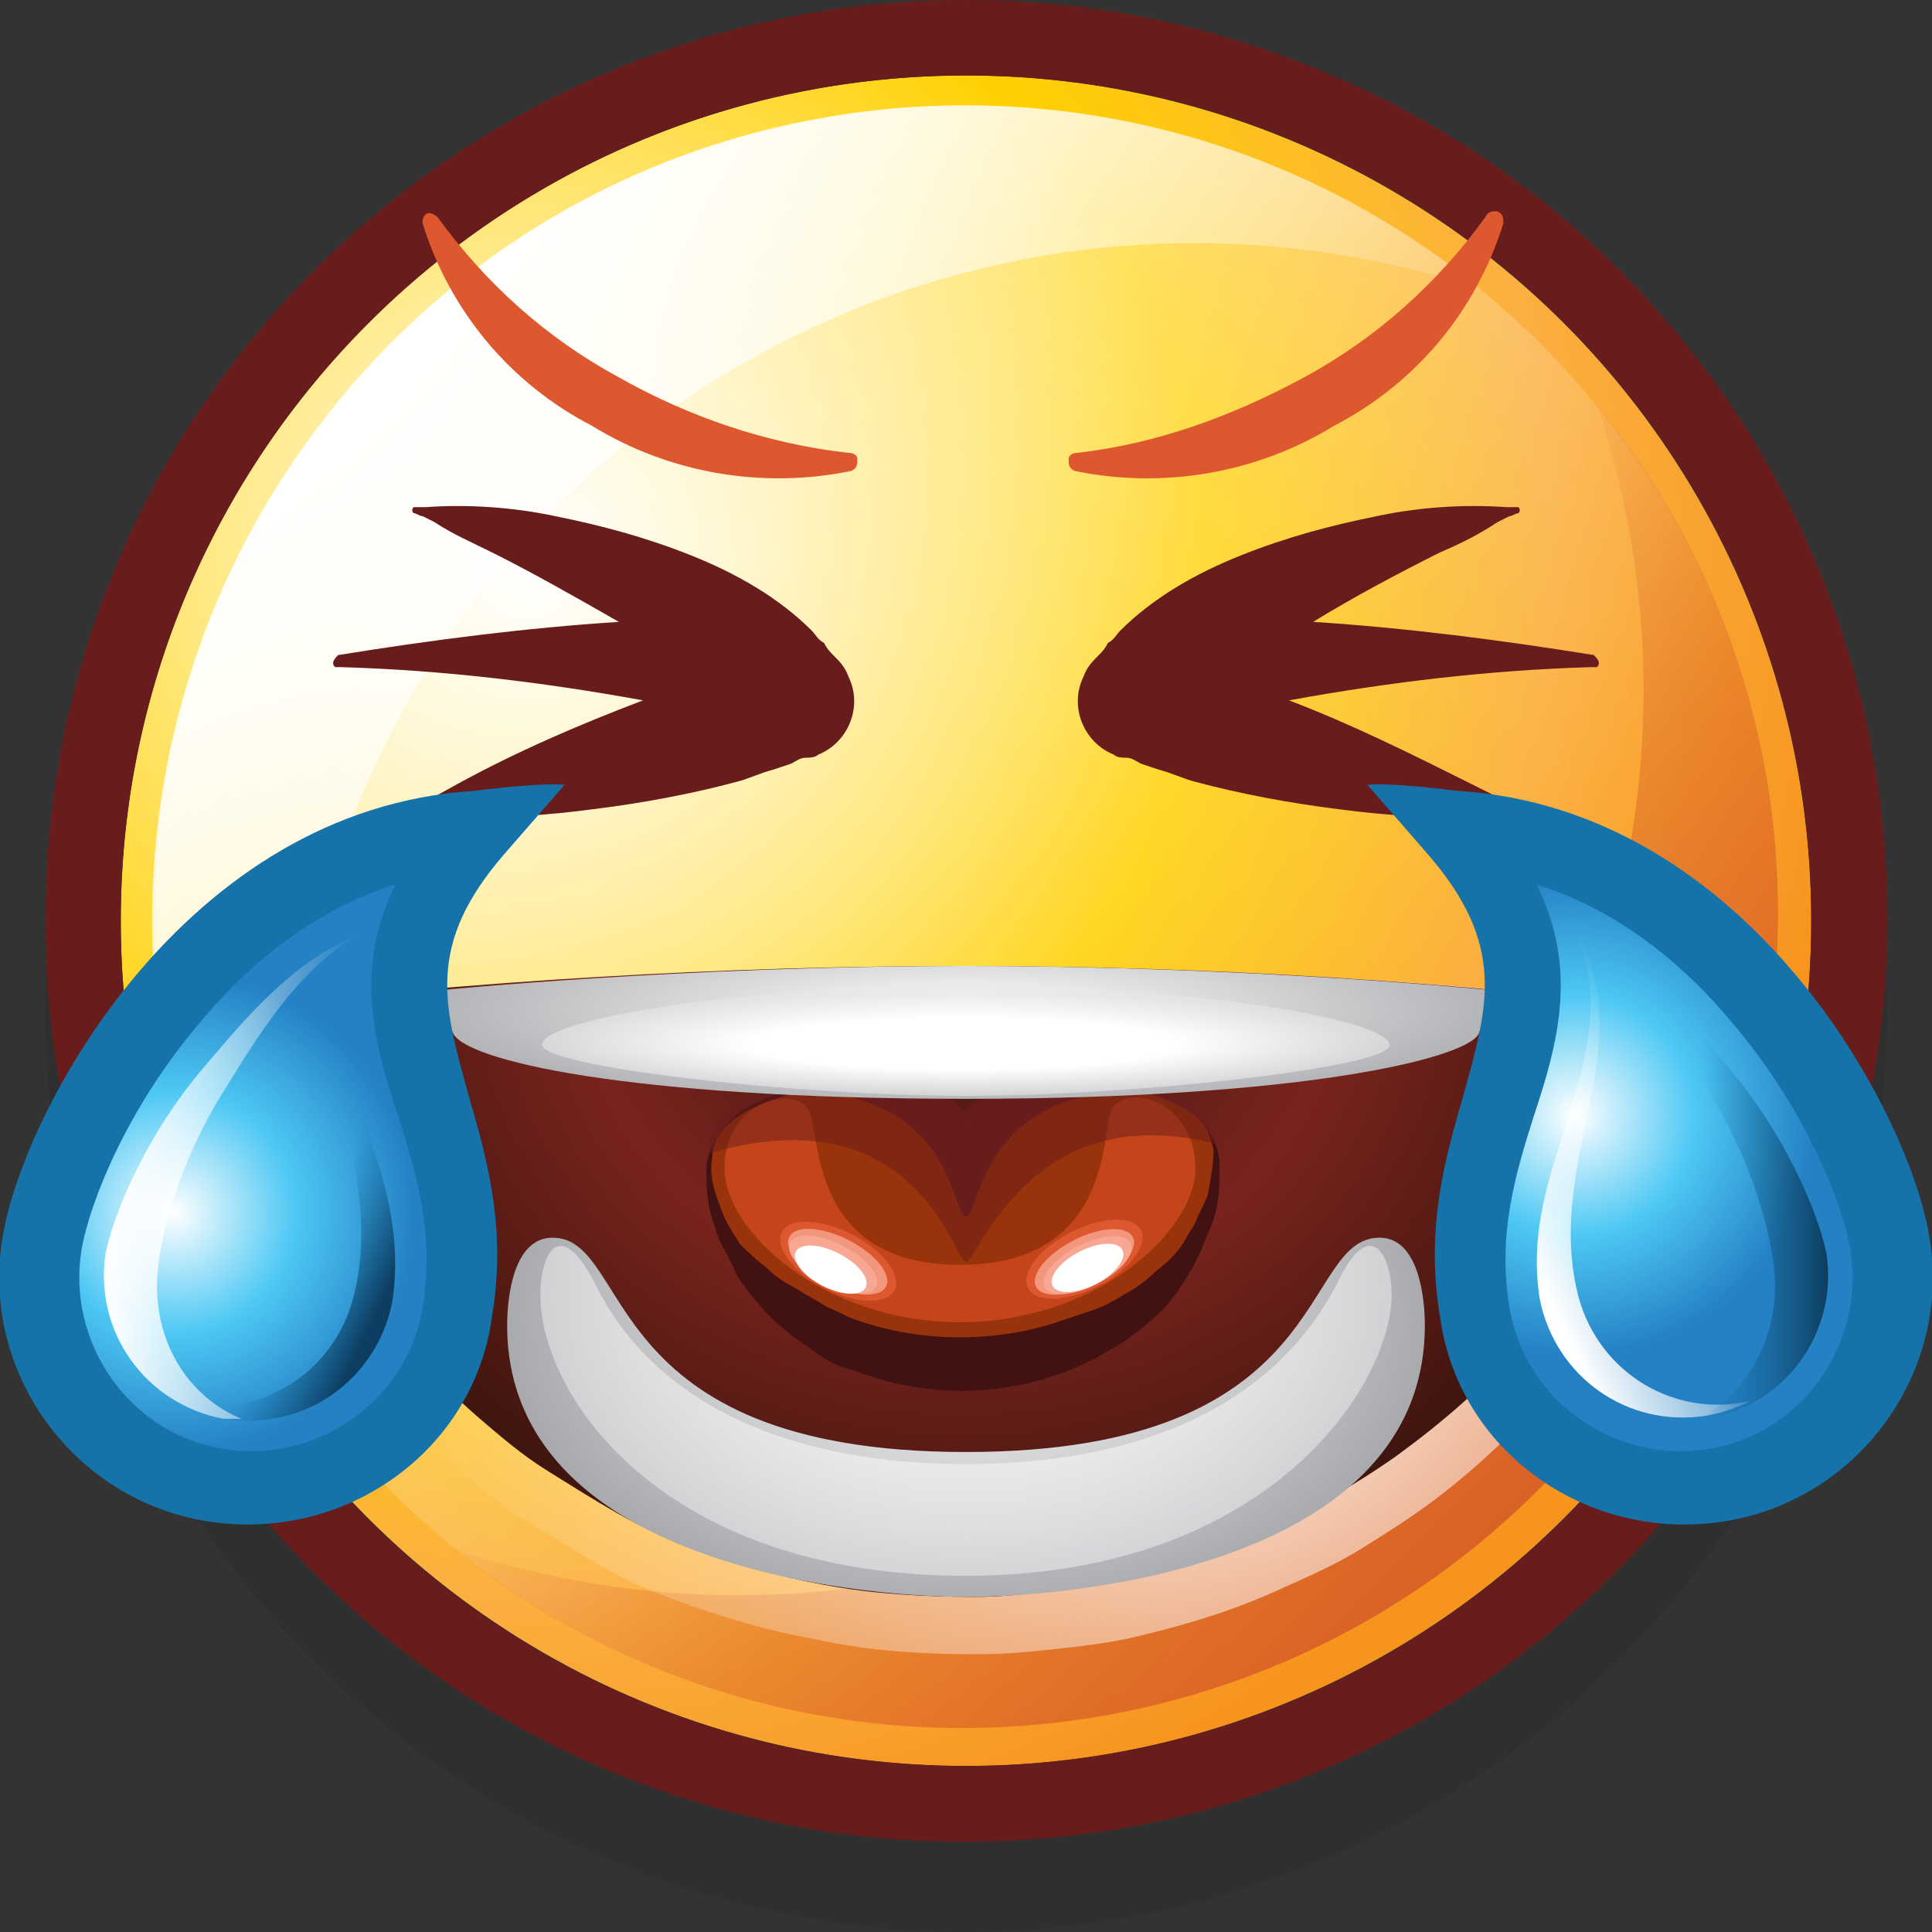 <?xml version="1.0" encoding="utf-8"?>
<!-- Generator: Adobe Illustrator 23.0.3, SVG Export Plug-In . SVG Version: 6.00 Build 0)  -->
<svg version="1.1" id="Layer_1" xmlns="http://www.w3.org/2000/svg" xmlns:xlink="http://www.w3.org/1999/xlink" x="0px" y="0px"
	 viewBox="0 0 64 64" style="enable-background:new 0 0 64 64;" xml:space="preserve">
<rect x="0" y="0" width="64" height="64" fill="#333333" stroke="none"/>
<style type="text/css">
	.st0{opacity:0.2;fill:#231F20;enable-background:new    ;}
	.st1{fill:url(#SVGID_1_);}
	.st2{fill:url(#SVGID_2_);}
	.st3{fill:url(#SVGID_3_);}
	.st4{fill:#681D1C;}
	.st5{fill:url(#SVGID_4_);}
	.st6{fill:url(#SVGID_5_);}
	.st7{fill:url(#SVGID_6_);}
	.st8{fill:#421212;}
	.st9{fill:#99330B;}
	.st10{fill:#C5451A;}
	.st11{fill:#DE582F;}
	.st12{fill:#F2977E;}
	.st13{fill:#F8A793;}
	.st14{fill:#FFFFFF;}
	.st15{opacity:0.5;fill:#681D1C;enable-background:new    ;}
	.st16{fill-rule:evenodd;clip-rule:evenodd;fill:url(#SVGID_7_);}
	.st17{fill:url(#SVGID_8_);}
	.st18{fill:url(#SVGID_9_);}
	.st19{fill:url(#SVGID_10_);}
	.st20{fill:none;}
	.st21{fill:#1673AA;}
	.st22{fill:url(#SVGID_11_);}
	.st23{fill:url(#SVGID_12_);}
	.st24{fill:url(#SVGID_13_);}
	.st25{fill:url(#SVGID_14_);}
	.st26{fill:url(#SVGID_15_);}
	.st27{fill:url(#SVGID_16_);}
</style>
<title>CryLaugh</title>
<g>
	<g>
		<circle class="st0" cx="32" cy="33.5" r="30.5"/>
		
			<radialGradient id="SVGID_1_" cx="17.54" cy="45.2" r="44.53" gradientTransform="matrix(1 0 0 -1 0 64)" gradientUnits="userSpaceOnUse">
			<stop  offset="0" style="stop-color:#FFFFFF"/>
			<stop  offset="0.5" style="stop-color:#FFD000"/>
			<stop  offset="0.76" style="stop-color:#FBB040"/>
			<stop  offset="1" style="stop-color:#F7941D"/>
		</radialGradient>
		<circle class="st1" cx="32" cy="30.5" r="28"/>
		
			<linearGradient id="SVGID_2_" gradientUnits="userSpaceOnUse" x1="167.591" y1="-105.926" x2="206.781" y2="-105.926" gradientTransform="matrix(0.707 0.707 0.707 -0.707 -30.625 -182.025)">
			<stop  offset="0" style="stop-color:#FFFFFF;stop-opacity:0.6"/>
			<stop  offset="1" style="stop-color:#FFFFFF;stop-opacity:0"/>
		</linearGradient>
		<circle class="st2" cx="32" cy="30.4" r="26.9"/>
		
			<linearGradient id="SVGID_3_" gradientUnits="userSpaceOnUse" x1="12.79" y1="52.76" x2="32.36" y2="33.19" gradientTransform="matrix(1 0 0 -1 0 64)">
			<stop  offset="0" style="stop-color:#FFFFFF"/>
			<stop  offset="1" style="stop-color:#FFFFFF;stop-opacity:0"/>
		</linearGradient>
		<path class="st3" d="M18.4,16.8c8-8,19.9-10.8,30.7-7.2c-11.5-9.4-28.5-7.8-37.9,3.7C3,23.3,3,37.6,11.1,47.5
			C7.6,36.7,10.4,24.8,18.4,16.8z"/>
		<path class="st4" d="M32,2.5c15.5,0,28,12.5,28,28s-12.5,28-28,28S4,46,4,30.5C4,15.1,16.5,2.5,32,2.5 M32,0
			C15.2,0,1.5,13.6,1.5,30.5c0,8.1,3.2,15.9,8.9,21.6C22.3,64,41.7,64,53.6,52s11.9-31.2,0-43.1c-2.8-2.8-6.1-5-9.7-6.5
			C40.1,0.8,36.1,0,32,0z"/>
		
			<linearGradient id="SVGID_4_" gradientUnits="userSpaceOnUse" x1="32.905" y1="32.695" x2="51.505" y2="14.095" gradientTransform="matrix(1 0 0 -1 0 64)">
			<stop  offset="0" style="stop-color:#D86027;stop-opacity:0"/>
			<stop  offset="1" style="stop-color:#D86027"/>
		</linearGradient>
		<path class="st5" d="M45.6,44.1c-8,8-19.9,10.8-30.6,7.2c11.6,9.3,28.5,7.5,37.9-4.1c8-9.9,8-24,0-33.8
			C56.5,24.2,53.7,36,45.6,44.1z"/>
		
			<radialGradient id="SVGID_5_" cx="94.89" cy="33.45" r="24.39" gradientTransform="matrix(1.07 0 0 -0.95 -62.6 74.23)" gradientUnits="userSpaceOnUse">
			<stop  offset="0" style="stop-color:#FFFFFF"/>
			<stop  offset="1" style="stop-color:#FFFFFF;stop-opacity:0"/>
		</radialGradient>
		<path class="st6" d="M6.3,33.6c8.5-1,17.1-1.5,25.7-1.6c8.6,0,17.2,0.6,25.8,1.6c-1.1,4.4-3.1,8.5-6,12c-1.3,1.5-2.7,2.9-4.3,4.1
			c-0.8,0.6-1.6,1.1-2.4,1.6c-0.8,0.5-1.7,0.9-2.6,1.3c-1.5,0.7-3.1,1.2-4.8,1.6c-0.8,0.2-1.6,0.3-2.5,0.4c-0.9,0.1-1.8,0.2-2.8,0.2
			c-1.8,0-3.6-0.1-5.4-0.5c-1.7-0.3-3.3-0.8-4.9-1.4c-0.8-0.3-1.7-0.7-2.5-1.2s-1.6-1-2.5-1.5c-0.8-0.6-1.6-1.2-2.4-1.9
			c-0.7-0.6-1.4-1.3-2.1-2c-1.3-1.4-2.5-3-3.5-4.7s-1.8-3.5-2.3-5.4C6.9,35.9,6.3,33.9,6.3,33.6z"/>
		
			<radialGradient id="SVGID_6_" cx="31.89" cy="32.07" r="24.39" gradientTransform="matrix(1 0 0 -0.87 -3.000000e-02 60.01)" gradientUnits="userSpaceOnUse">
			<stop  offset="0" style="stop-color:#3F1610"/>
			<stop  offset="0.51" style="stop-color:#79231D"/>
			<stop  offset="1" style="stop-color:#3B140E"/>
		</radialGradient>
		<path class="st7" d="M7.8,33.4c8-0.9,16-1.4,24.1-1.4s16.2,0.5,24.2,1.5c-1,4-3,7.8-5.7,11c-1.2,1.4-2.6,2.6-4.1,3.7
			c-0.7,0.5-1.5,1-2.2,1.4c-0.8,0.4-1.6,0.9-2.4,1.2c-1.4,0.6-3,1.1-4.5,1.5c-0.8,0.2-1.5,0.3-2.3,0.4c-0.9,0.1-1.7,0.2-2.6,0.2
			c-1.7,0-3.4-0.1-5-0.4c-1.6-0.3-3.1-0.7-4.6-1.3c-0.8-0.3-1.6-0.7-2.3-1.1s-1.5-0.9-2.3-1.4s-1.5-1.1-2.2-1.7
			c-0.7-0.6-1.3-1.2-1.9-1.9c-1.2-1.3-2.3-2.8-3.2-4.3c-0.9-1.6-1.7-3.2-2.2-4.9L7.8,33.4z"/>
		<g>
			<path class="st8" d="M25.3,43.4c0.3,0.3,0.6,0.6,1,0.9c0.3,0.2,0.7,0.5,1,0.7s0.6,0.3,1,0.4c2.3,0.9,4.8,0.9,7.1,0
				c0.3-0.1,0.6-0.3,0.9-0.4c0.3-0.2,0.7-0.4,1-0.6c0.4-0.3,0.8-0.6,1.2-1s0.7-0.9,1-1.4c0.1-0.2,0.2-0.4,0.3-0.6
				c0.1-0.3,0.3-0.7,0.4-1c0.2-0.6,0.2-1.2,0.2-1.8s-0.3-1.1-0.7-1.5c-0.5-0.4-1-0.7-1.6-0.8c-0.5-0.1-1-0.2-1.5-0.3
				c-0.4,0-0.8,0-1.3,0c-1.6,0.1-3,0.5-3.3,1.3c-0.1,0.1-0.1,0.2-0.1,0.3c0-0.9-1.4-1.5-3.1-1.6c-0.5,0-1,0-1.5,0
				c-0.6,0-1.2,0.2-1.7,0.3c-0.5,0.2-1,0.4-1.4,0.8c-0.4,0.4-0.7,0.9-0.8,1.5c0,0.6,0,1.2,0.2,1.8c0.1,0.3,0.2,0.7,0.4,1
				c0.1,0.2,0.2,0.4,0.3,0.6C24.5,42.5,24.9,42.9,25.3,43.4z"/>
			<g>
				<path class="st9" d="M25.4,42c0.3,0.3,0.6,0.5,1,0.7c0.3,0.2,0.7,0.4,1,0.6c0.3,0.1,0.6,0.3,0.9,0.4c1.1,0.4,2.3,0.6,3.5,0.6
					s2.4-0.2,3.5-0.6c0.3-0.1,0.6-0.2,0.9-0.3c0.3-0.1,0.7-0.3,1-0.5c0.4-0.2,0.8-0.5,1.1-0.8c0.4-0.3,0.8-0.7,1-1.1
					c0.1-0.2,0.2-0.3,0.3-0.5c0.1-0.3,0.3-0.6,0.4-0.9c0.1-0.5,0.2-1,0.2-1.5c-0.1-0.5-0.3-0.9-0.7-1.2s-0.9-0.5-1.5-0.7
					c-0.5-0.1-1-0.2-1.5-0.2c-0.4,0-0.8,0-1.2,0c-1.6,0.1-3,0.5-3.3,1.1c0,0.1-0.1,0.2-0.1,0.3c0-0.7-1.4-1.2-3-1.3
					c-0.5,0-1,0-1.5,0c-0.6,0-1.2,0.1-1.7,0.3c-0.6,0.2-1,0.4-1.4,0.7s-0.7,0.7-0.7,1.2c-0.1,0.5,0,1,0.2,1.5
					c0.1,0.3,0.2,0.6,0.4,0.9c0.1,0.2,0.2,0.3,0.3,0.5C24.6,41.3,25,41.7,25.4,42z"/>
				<path class="st10" d="M31.8,43.8c-4.5,0-7.8-3-7.8-5.1c0-2.2,2.3-2.8,2.8-1.9c0.4,0.8,0,5.1,5,5.1s4.7-4.3,5-5.1
					c0.5-1,2.8-0.3,2.8,1.9C39.6,40.8,36.3,43.8,31.8,43.8z"/>
				<ellipse transform="matrix(0.457 -0.89 0.89 0.457 -22.095 47.33)" class="st11" cx="27.7" cy="41.8" rx="1" ry="2.1"/>
				
					<ellipse transform="matrix(0.457 -0.89 0.89 0.457 -22.111 47.346)" class="st12" cx="27.7" cy="41.8" rx="0.8" ry="1.8"/>
				
					<ellipse transform="matrix(0.457 -0.89 0.89 0.457 -22.305 47.306)" class="st13" cx="27.6" cy="41.9" rx="0.7" ry="1.6"/>
				
					<ellipse transform="matrix(0.457 -0.89 0.89 0.457 -22.43 47.34)" class="st14" cx="27.5" cy="42" rx="0.6" ry="1.3"/>
				
					<ellipse transform="matrix(0.89 -0.457 0.457 0.89 -15.081 21.004)" class="st11" cx="35.9" cy="41.7" rx="2.1" ry="1"/>
				
					<ellipse transform="matrix(0.89 -0.457 0.457 0.89 -15.129 21.008)" class="st12" cx="35.9" cy="41.8" rx="1.8" ry="0.8"/>
				
					<ellipse transform="matrix(0.89 -0.457 0.457 0.89 -15.159 21.068)" class="st13" cx="36" cy="41.9" rx="1.6" ry="0.7"/>
				<path class="st15" d="M38,36.1c0,0,2,0.3,2.3,1.8c-6.2-1.6-7.9,3.9-8.3,3.9c-0.4,0-1.6-5.6-8.5-3.6c-0.2-1.6,2.2-2.1,2.2-2.1
					c0.5-0.1,1.1-0.2,1.7-0.3c0.5,0,1,0,1.5,0c1.6,0.1,3,0.6,3,1.3c0-0.1,0-0.2,0.1-0.3c0.3-0.6,1.7-1,3.3-1.1c0.4,0,0.8,0,1.2,0
					C37,35.9,37.5,36,38,36.1z"/>
				<path class="st4" d="M38,36.1c0,0-0.9-0.2-2.7,0.4c-2.9,1-2.9,3.8-3.3,3.8s-0.4-2.8-3.3-3.8c-1.8-0.6-2.9-0.4-2.9-0.4
					c0.5-0.1,1.1-0.2,1.7-0.3c0.5,0,1,0,1.5,0c1.6,0.1,3,0.6,3,1.3c0-0.1,0-0.2,0.1-0.3c0.3-0.6,1.7-1,3.3-1.1c0.4,0,0.8,0,1.2,0
					C37,35.9,37.5,36,38,36.1z"/>
				<ellipse transform="matrix(0.89 -0.457 0.457 0.89 -15.208 21.073)" class="st14" cx="36" cy="42" rx="1.3" ry="0.6"/>
			</g>
		</g>
		
			<radialGradient id="SVGID_7_" cx="31.89" cy="30.47" r="20.19" gradientTransform="matrix(1 0 0 -0.18 0 38.95)" gradientUnits="userSpaceOnUse">
			<stop  offset="0" style="stop-color:#FFFFFF"/>
			<stop  offset="1" style="stop-color:#A7A9AC"/>
		</radialGradient>
		<path class="st16" d="M32,32c-9.4,0-17.4,0.8-17.4,0.8c0.1,0.5,0.2,1,0.4,1.4c0.3,0.9,5.7,2.2,17,2.2l0,0c11.4,0,16.8-1.4,17-2.2
			c0.2-0.5,0.3-0.9,0.4-1.4C49.4,32.8,41.4,32,32,32z"/>
		
			<radialGradient id="SVGID_8_" cx="108.73" cy="29.46" r="12.96" gradientTransform="matrix(1.09 0 0 -0.13 -86.63 38.41)" gradientUnits="userSpaceOnUse">
			<stop  offset="0.5" style="stop-color:#FFFFFF"/>
			<stop  offset="1" style="stop-color:#E6E7E8;stop-opacity:0.6"/>
		</radialGradient>
		<path class="st17" d="M32,36.3c5.6,0,13.5-0.9,14-1.6s-5-2-14-2l0,0c-9,0-14.6,1.3-14,2S26.4,36.3,32,36.3z"/>
		
			<radialGradient id="SVGID_9_" cx="32.05" cy="20.13" r="15.47" gradientTransform="matrix(1 0 0 -0.64 0 56.59)" gradientUnits="userSpaceOnUse">
			<stop  offset="0" style="stop-color:#FFFFFF"/>
			<stop  offset="1" style="stop-color:#A7A9AC"/>
		</radialGradient>
		<path class="st18" d="M45.7,41c-2.7,0-1.4,7.1-13.7,7.1S21,41,18.3,41c-1.3,0-1.5,2-1.5,2.9c0,7.9,11.5,9,15.2,9s15.2-1.1,15.2-9
			C47.2,43,47,41,45.7,41z"/>
		
			<radialGradient id="SVGID_10_" cx="32.04" cy="22.4" r="14.28" gradientTransform="matrix(1 0 0 -0.77 0 59.01)" gradientUnits="userSpaceOnUse">
			<stop  offset="0" style="stop-color:#FFFFFF"/>
			<stop  offset="1" style="stop-color:#E6E7E8;stop-opacity:0.6"/>
		</radialGradient>
		<path class="st19" d="M44.3,42.5c-2.1,4.1-6.6,6-12.3,6s-10.3-1.9-12.3-6c-1.2-2.3-1.8-0.9-1.8,0.4c0,3.3,4,9.3,14.1,9.3
			s14.1-6.4,14.1-9.3C46.1,41.6,45.4,40.2,44.3,42.5z"/>
		<path class="st20" d="M7.8,33.4c8-0.9,16-1.4,24.1-1.4s16.2,0.5,24.2,1.5c-1,4-3,7.8-5.7,11c-1.2,1.4-2.6,2.6-4.1,3.7
			c-0.7,0.5-1.5,1-2.2,1.4c-0.8,0.4-1.6,0.9-2.4,1.2c-1.4,0.6-3,1.1-4.5,1.5c-0.8,0.2-1.5,0.3-2.3,0.4c-0.9,0.1-1.7,0.2-2.6,0.2
			c-1.7,0-3.4-0.1-5-0.4c-1.6-0.3-3.1-0.7-4.6-1.3c-0.8-0.3-1.6-0.7-2.3-1.1s-1.5-0.9-2.3-1.4s-1.5-1.1-2.2-1.7
			c-0.7-0.6-1.3-1.2-1.9-1.9c-1.2-1.3-2.3-2.8-3.2-4.3c-0.9-1.6-1.7-3.2-2.2-4.9L7.8,33.4z"/>
		<path class="st4" d="M52.8,21.7c-3.1-0.5-6.2-0.9-9.3-1.1c1.3-0.8,2.8-1.6,4.2-2.3c0.7-0.3,1.3-0.6,1.9-1l0.4-0.2
			c0.1,0,0.2-0.1,0.3-0.1c0.1-0.1,0-0.2,0-0.2h-0.1h-0.3c-1.4-0.1-2.9,0-4.3,0.3c-1.5,0.3-3,0.7-4.5,1.3c-1.5,0.6-2.9,1.4-4,2.5
			c-0.1,0.1-0.2,0.3-0.4,0.4c-0.1,0.2-0.2,0.3-0.3,0.4c-0.2,0.2-0.4,0.4-0.5,0.7c-0.5,1,0,2.2,1,2.6c0.1,0.1,0.3,0.1,0.4,0.1
			c0.2,0,0.3,0.1,0.5,0.2l0.6,0.2c0.4,0.1,0.8,0.3,1.2,0.4c1.5,0.4,3.1,0.7,4.7,0.9c1.5,0.2,3,0.3,4.5,0.3c0.3,0,0.7,0,1,0
			c0.2,0,0.6,0,0.6-0.2c0-0.1-0.1-0.1-0.2-0.2l-0.4-0.2l-1-0.5c-2-1-4-2-6.1-2.8c3.3-0.6,6.6-1,10-1.1c0.1,0,0.1,0,0.2,0
			C53,22,53,21.9,52.8,21.7C52.9,21.7,52.9,21.7,52.8,21.7z"/>
		<path class="st4" d="M11.2,21.7c3.1-0.5,6.2-0.9,9.3-1.1c-1.4-0.8-2.8-1.6-4.2-2.3c-0.6-0.3-1.3-0.6-1.9-1L14,17.1
			c-0.1,0-0.2-0.1-0.3-0.1c-0.1-0.1,0-0.2,0-0.2h0.1h0.3c1.4-0.1,2.9,0,4.3,0.3c1.5,0.3,3,0.7,4.5,1.3c1.5,0.6,2.9,1.4,4,2.5
			c0.1,0.1,0.2,0.3,0.4,0.4c0.1,0.2,0.2,0.3,0.3,0.4c0.2,0.2,0.4,0.4,0.5,0.7c0.5,1,0,2.2-1,2.6c-0.1,0.1-0.3,0.1-0.4,0.1
			c-0.2,0-0.3,0.1-0.5,0.2l-0.6,0.2c-0.4,0.1-0.8,0.3-1.2,0.4c-1.5,0.4-3.1,0.7-4.7,0.9c-1.5,0.2-3,0.3-4.5,0.3c-0.3,0-0.6,0-1,0
			c-0.1,0-0.6,0-0.6-0.2c0-0.1,0.1-0.1,0.2-0.2l0.4-0.2l0.9-0.5c2-1.1,4.1-2,6.2-2.8c-3.3-0.6-6.6-1-10-1.1c-0.1,0-0.1,0-0.2,0
			C11,22,11,21.9,11.2,21.7C11.1,21.7,11.1,21.7,11.2,21.7z"/>
	</g>
</g>
<g>
	<g>
		<g>
			<g>
				<path class="st21" d="M6.9,50.4c-4.5-0.7-7.6-5-6.8-9.5c0.7-4.1,6-14.1,15.6-14.7c2.4-0.3,3-0.2,3-0.2l-2,2.3
					c-2.6,3-2,5-1.2,7.9c0.6,2.1,1.3,4.4,0.8,7.4C15.7,48.1,11.4,51.1,6.9,50.4z"/>
			</g>
		</g>
		
			<radialGradient id="SVGID_11_" cx="0.208" cy="-1240.133" r="7.957" gradientTransform="matrix(0.987 0.161 0.161 -0.987 205.232 -1183.869)" gradientUnits="userSpaceOnUse">
			<stop  offset="0" style="stop-color:#FFFFFF"/>
			<stop  offset="0.5" style="stop-color:#4EC8F4"/>
			<stop  offset="1" style="stop-color:#2481C4"/>
		</radialGradient>
		<path class="st22" d="M13.1,29.3c-2.9,0.9-5.1,2.9-6.5,4.6c-2.3,2.7-3.6,5.8-3.9,7.5c-0.5,3.1,1.6,6.1,4.7,6.6s6.1-1.6,6.6-4.7
			c0.4-2.4-0.2-4.4-0.8-6.3C12.4,34.6,11.7,32.1,13.1,29.3z"/>
		
			<linearGradient id="SVGID_12_" gradientUnits="userSpaceOnUse" x1="-29.306" y1="-314.83" x2="-34.964" y2="-312.103" gradientTransform="matrix(1 0 0 -1 43.008 -273.816)">
			<stop  offset="0" style="stop-color:#0D3D60"/>
			<stop  offset="0.5" style="stop-color:#1673AA;stop-opacity:0"/>
		</linearGradient>
		<path class="st23" d="M12.3,37.8c-0.6-2-1.6-4.5-0.5-6.9c-1.4,2.2-0.6,4.9-0.2,6.9c0.3,1.6,0.6,3.3,0.1,5.2C11,45.6,8.5,47,6,46.5
			c0.5,0.2,1,0.4,1.5,0.5c2.6,0.4,5-1.3,5.5-3.9C13.3,41,12.8,39.4,12.3,37.8z"/>
		
			<linearGradient id="SVGID_13_" gradientUnits="userSpaceOnUse" x1="-39.515" y1="-312.816" x2="-31.174" y2="-312.816" gradientTransform="matrix(1 0 0 -1 43.008 -273.816)">
			<stop  offset="0" style="stop-color:#FFFFFF"/>
			<stop  offset="1" style="stop-color:#FFFFFF;stop-opacity:0"/>
		</linearGradient>
		<path class="st24" d="M5.2,42.6c0-1.4,0.7-4.1,2.3-6.6c1-1.6,2.3-3.8,4.3-5c-2.2,0.9-3.8,2.9-5,4.3c-1.9,2.2-3,4.8-3.3,6.2
			c-0.4,2.6,1.3,5,3.9,5.5c0.3,0,0.5,0,0.6,0C6.3,46.3,5.2,44.6,5.2,42.6z"/>
	</g>
	<g>
		<g>
			<g>
				<path class="st21" d="M57.1,50.4c4.5-0.7,7.6-5,6.8-9.5c-0.7-4.1-6-14.1-15.6-14.7c-2.4-0.3-3-0.2-3-0.2l2,2.3
					c2.6,3,2,5,1.2,7.9c-0.6,2.1-1.3,4.4-0.8,7.4C48.3,48.1,52.6,51.1,57.1,50.4z"/>
			</g>
		</g>
		
			<radialGradient id="SVGID_14_" cx="11308.151" cy="607.679" r="7.957" gradientTransform="matrix(-0.987 0.161 -0.161 -0.987 11311.102 -1183.869)" gradientUnits="userSpaceOnUse">
			<stop  offset="0" style="stop-color:#FFFFFF"/>
			<stop  offset="0.5" style="stop-color:#4EC8F4"/>
			<stop  offset="1" style="stop-color:#2481C4"/>
		</radialGradient>
		<path class="st25" d="M50.9,29.3c2.9,0.9,5.1,2.9,6.5,4.6c2.3,2.7,3.6,5.8,3.9,7.5c0.5,3.1-1.6,6.1-4.7,6.6
			c-3.1,0.5-6.1-1.6-6.6-4.7c-0.4-2.4,0.2-4.4,0.8-6.3C51.6,34.6,52.3,32.1,50.9,29.3z"/>
		
			<linearGradient id="SVGID_15_" gradientUnits="userSpaceOnUse" x1="11423.047" y1="-314.789" x2="11417.389" y2="-312.063" gradientTransform="matrix(-1 0 0 -1 11473.326 -273.816)">
			<stop  offset="0" style="stop-color:#FFFFFF"/>
			<stop  offset="1" style="stop-color:#FFFFFF;stop-opacity:0"/>
		</linearGradient>
		<path class="st26" d="M51.7,37.8c0.6-2,1.6-4.5,0.5-6.9c1.4,2.2,0.6,4.9,0.2,6.9c-0.3,1.6-0.6,3.3-0.1,5.2c0.7,2.5,3.2,4,5.7,3.4
			c-0.4,0.2-0.9,0.4-1.5,0.5c-2.6,0.4-5-1.3-5.5-3.9C50.7,41,51.2,39.4,51.7,37.8z"/>
		
			<linearGradient id="SVGID_16_" gradientUnits="userSpaceOnUse" x1="11412.818" y1="-312.866" x2="11421.16" y2="-312.866" gradientTransform="matrix(-1 0 0 -1 11473.326 -273.816)">
			<stop  offset="0" style="stop-color:#0D3D60"/>
			<stop  offset="0.5" style="stop-color:#1673AA;stop-opacity:0"/>
		</linearGradient>
		<path class="st27" d="M58.8,42.6c0-1.4-0.7-4.1-2.3-6.6c-1-1.6-2.3-3.8-4.3-5c2.2,0.9,3.8,2.9,5,4.3c1.9,2.2,3,4.8,3.3,6.2
			c0.4,2.6-1.3,5-3.9,5.5c-0.2,0-0.4,0-0.5,0.1C57.7,46.3,58.8,44.6,58.8,42.6z"/>
	</g>
</g>
<path class="st11" d="M43.2,12.5c2.4-1.3,4.4-3.1,6-5.3C49.3,7,49.4,7,49.6,7c0.2,0.1,0.2,0.2,0.2,0.4l0,0c-0.9,2.9-2.9,5.3-5.6,6.7
	c-2.6,1.6-5.7,2.1-8.6,1.5c-0.2-0.1-0.2-0.2-0.2-0.4c0-0.1,0.1-0.2,0.3-0.2C38.3,14.7,40.8,13.8,43.2,12.5z"/>
<path class="st11" d="M20.5,12.5c-2.4-1.3-4.4-3.1-6-5.3c-0.1-0.1-0.3-0.2-0.4-0.1C14,7.2,14,7.3,14,7.4c0.9,2.9,2.9,5.3,5.6,6.7
	c2.6,1.6,5.7,2.1,8.6,1.5c0.2-0.1,0.2-0.2,0.2-0.4c0-0.1-0.1-0.2-0.3-0.2C25.4,14.7,22.8,13.8,20.5,12.5z"/>
</svg>
